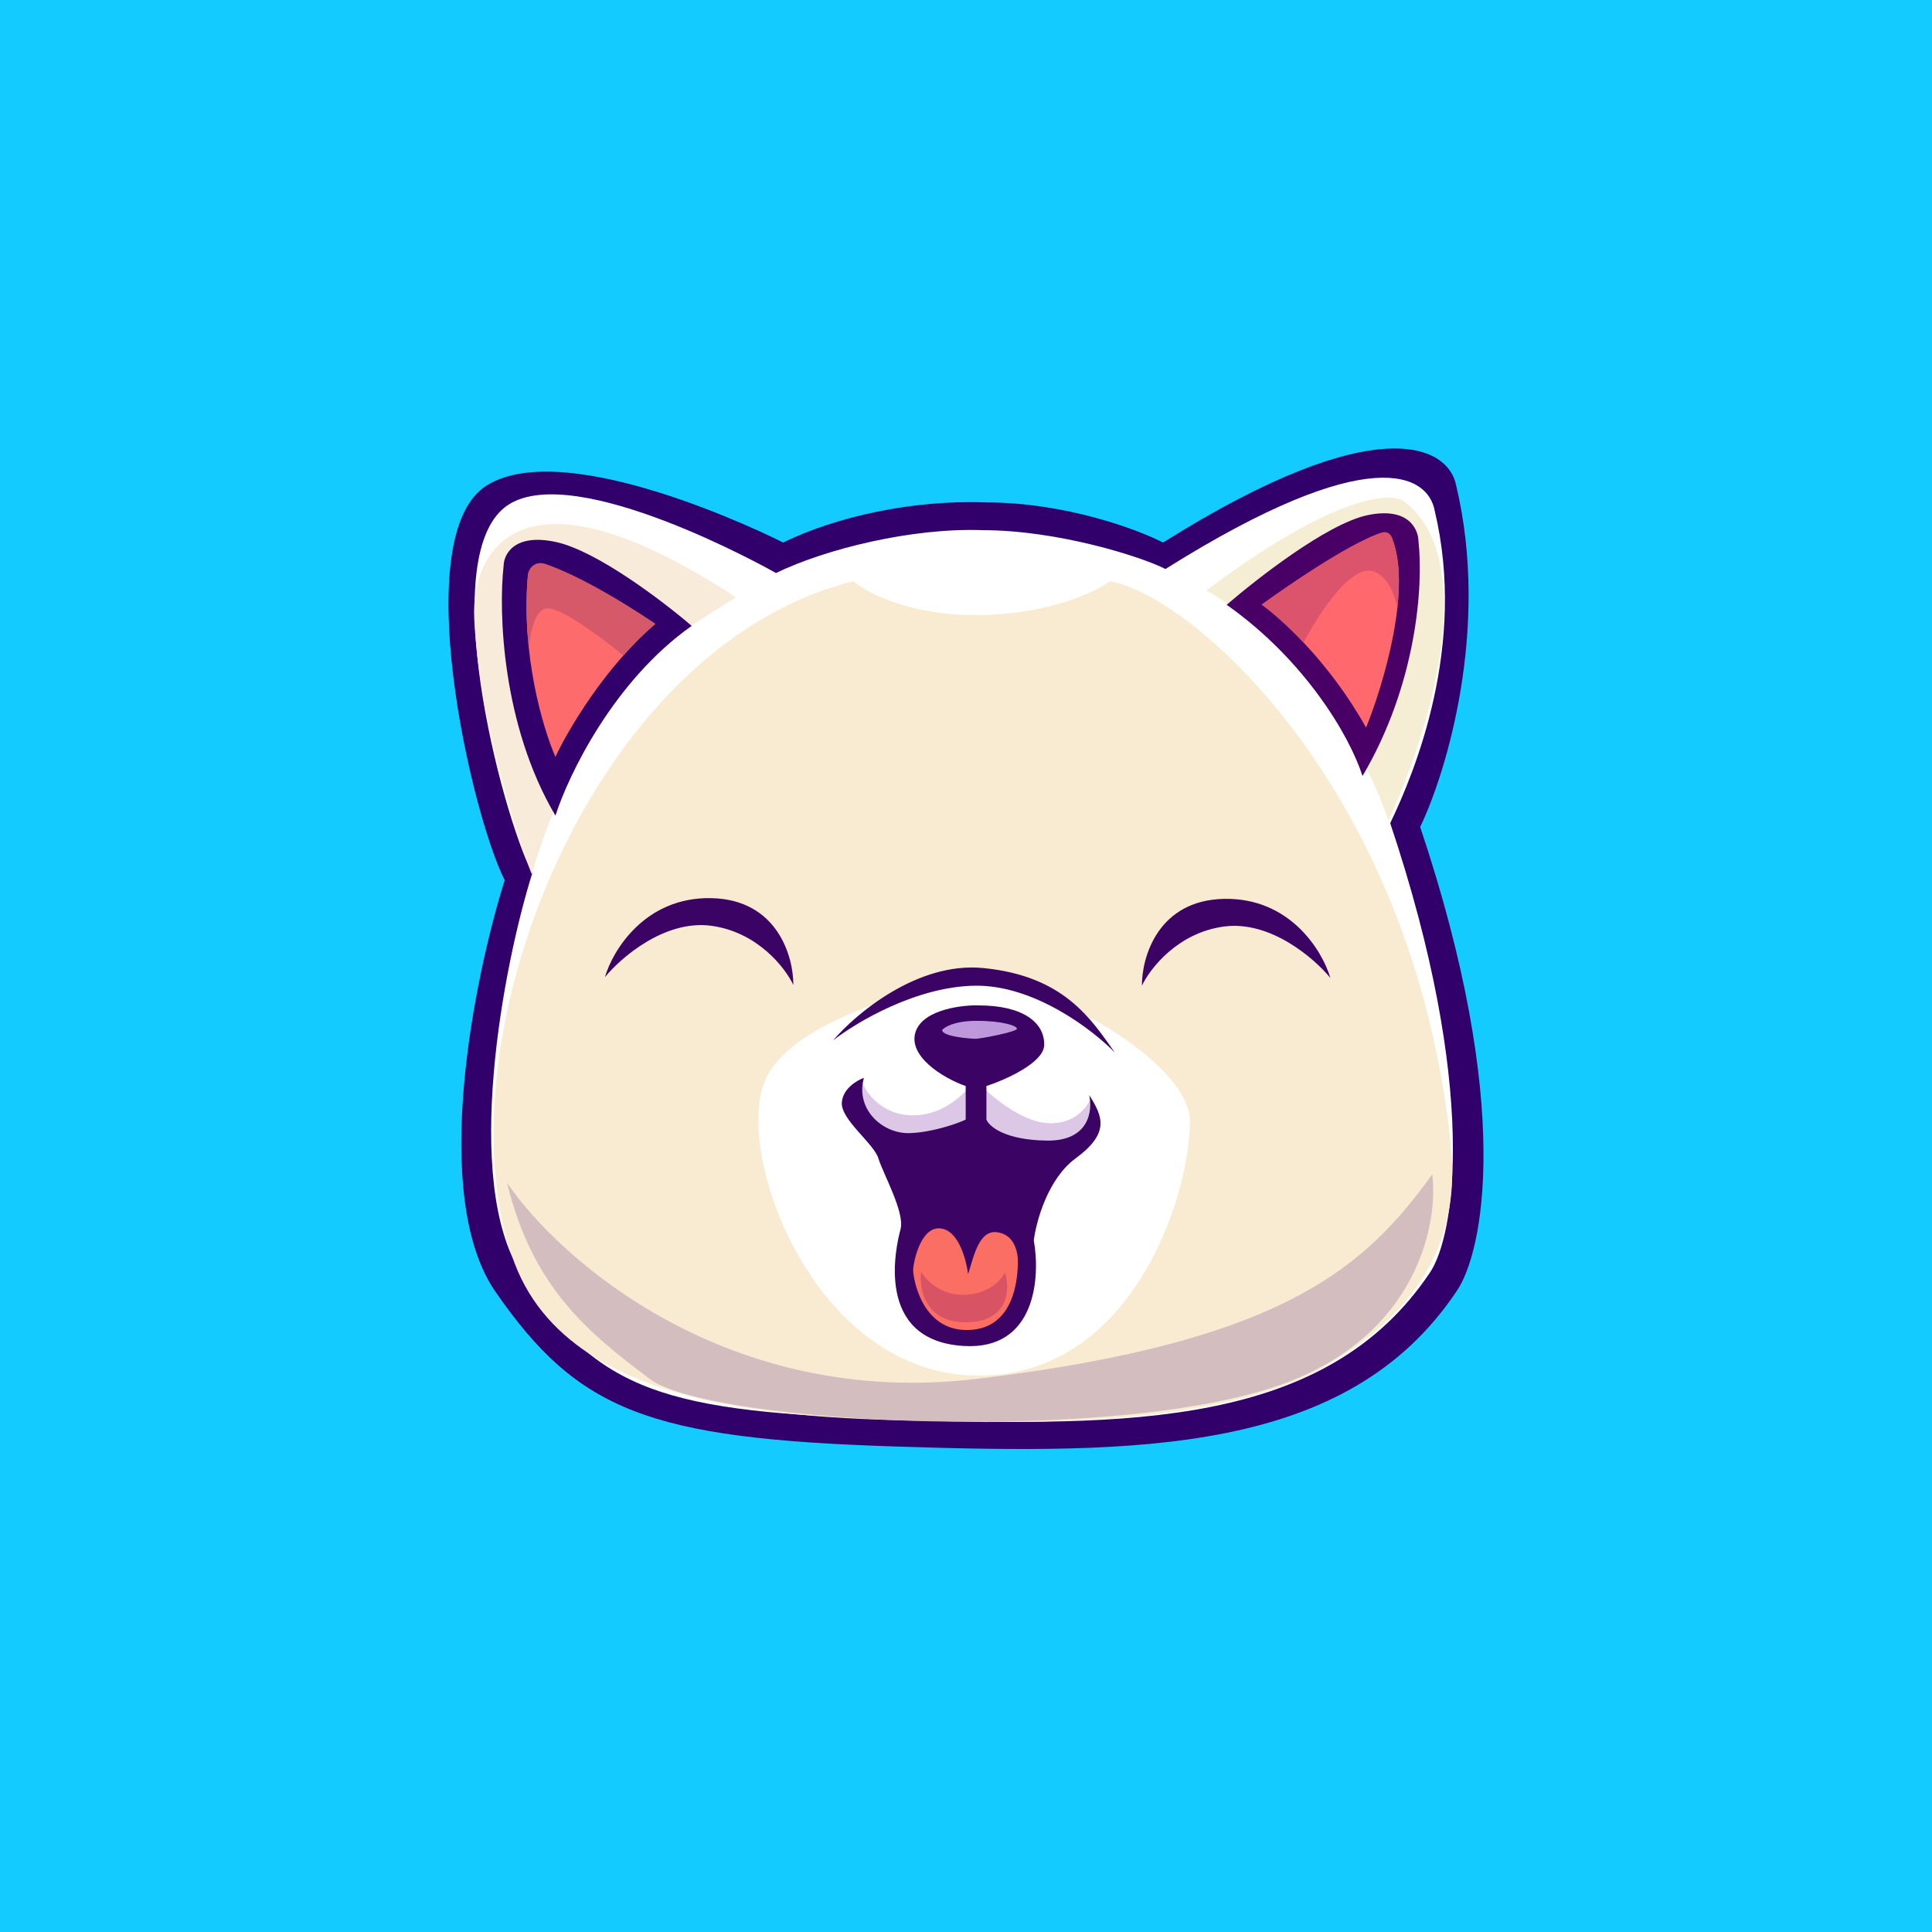 <!-- by TradingView --><svg width="56" height="56" fill="none" xmlns="http://www.w3.org/2000/svg"><path fill="#13CBFF" d="M0 0h56v56H0z"/><path d="M22.697 15.726c1.528-.743 3.73-1.243 5.882-1.163 2.29 0 4.376.775 5.132 1.163 6.302-3.954 8.29-2.752 8.496-1.657.988 4.135-.283 8.324-1.043 9.901 2.719 8.108 1.828 12.363 1.043 13.476-3.167 4.707-9.191 4.707-16.297 4.48-7.105-.229-9.152-1.026-11.546-4.48-1.916-2.764-.622-9.107.265-11.934-.966-1.9-2.832-10.007-.517-11.443s8.207 1.458 8.585 1.657z" fill="#31006B"/><path d="M22.491 16.61c1.445-.702 3.955-1.318 5.99-1.243 2.166 0 4.584.76 5.3 1.126 5.96-3.739 7.61-2.729 7.804-1.693.935 3.91-.57 7.568-1.289 9.06 2.57 7.667 1.88 11.993 1.138 13.046-2.994 4.451-8.691 4.451-15.41 4.236-6.72-.216-8.712-.766-10.92-4.236-1.705-2.681-.516-8.92.323-11.592-.914-1.797-2.858-9.34-.669-10.698 1.96-1.216 7.442 1.824 7.733 1.994z" fill="#fff"/><path d="M28.414 17.828c-2 .032-3.286-.64-3.679-.98-7.81 1.944-12.103 13.76-9.817 19.772 1.828 4.81 9.64 4.488 13.628 4.597 2.099 0 7.087 0 9.883-1.623 3.62-2.1 3.795-4.75 3.62-6.432-1.07-10.242-7.447-15.883-9.876-16.315-.42.314-1.76.95-3.76.981z" fill="#F9EBD1"/><path d="M22.164 31.348c.692-1.714 4.28-2.687 5.989-2.96 2.146 0 6.338 2.404 6.338 4.105 0 2.24-1.746 7.555-6.338 7.375-4.592-.18-6.854-6.378-5.99-8.52z" fill="#fff"/><path d="M26.427 32.327a1.57 1.57 0 01-1.468-1.04l-.346.735.83.995 4.083.502 2.088-.7v-.985c-.1.269-.5.788-1.294.717-.796-.072-1.705-.873-2.06-1.264-.226.359-.907 1.068-1.833 1.04z" fill="#DCC7E6"/><path d="M26.537 29.914c.22-.684 1.453-.788 1.823-.772 1.312 0 1.923.51 1.906 1.151-.013.513-1.121 1.005-1.674 1.187v.973c.078.197.538.594 1.76.608 1.223.013 1.322-.874 1.219-1.32.398.629.603 1.103-.399 1.839-.801.589-1.139 1.827-1.207 2.373.193 1.072.058 3.185-2.028 3.061-2.607-.154-1.967-2.895-1.835-3.381.133-.487-.506-1.614-.64-2.053-.132-.439-1.098-1.127-1.061-1.626.028-.398.438-.64.64-.712-.254.902.53 1.626 1.327 1.602.637-.019 1.366-.269 1.623-.391v-.973c-.704-.25-1.674-.883-1.454-1.566z" fill="#3B0364"/><path d="M27.27 35.608c.53.063.742.942.792 1.323.158-.495.309-1.285.84-1.214.53.07.617.623.602.942-.016.32-.064 1.861-1.442 1.892-1.379.032-1.609-1.573-1.593-1.775.016-.203.214-1.239.8-1.169z" fill="#FB6E64"/><path d="M27.948 37.531c-.706.012-1.126-.445-1.248-.675-.066.498.109 1.49 1.332 1.469 1.222-.021 1.243-.973 1.101-1.447-.1.213-.478.641-1.184.653z" fill="#D85465"/><path d="M28.282 29.59c-.611.003-.904.178-.974.265 0 .196.84.255.974.255.135 0 1.19-.201 1.194-.29.005-.088-.43-.236-1.194-.23z" fill="#BD98DB"/><path d="M35.48 26.054c-1.918.039-2.387 1.694-2.381 2.517.234-.497 1.037-1.536 2.38-1.715 1.344-.18 2.615.919 3.082 1.49-.228-.78-1.164-2.33-3.081-2.292zM20.615 26.033c1.917.038 2.386 1.694 2.38 2.516-.233-.496-1.037-1.535-2.38-1.715-1.344-.18-2.615.92-3.082 1.491.228-.78 1.164-2.33 3.082-2.292zM28.484 28.058c-1.891-.18-3.68 1.325-4.337 2.1.662-.521 2.414-1.568 4.125-1.587 1.712-.02 3.41 1.285 4.044 1.94-.685-.962-1.468-2.229-3.832-2.453z" fill="#3B0364"/><path d="M28.306 39.968c-7.197.858-12.073-3.431-13.61-5.683.747 3.063 2.381 4.36 4.135 5.683 1.753 1.322 13.61 1.91 18.412.127 3.842-1.426 4.449-4.63 4.272-6.054-1.914 2.634-4.211 4.854-13.209 5.927z" fill="#D3BDBF"/><path d="M40.245 23.785c-1.286-3.735-4.056-6.003-5.28-6.67 3.697-2.773 5.368-2.872 5.742-2.575 2.278 1.744.642 6.89-.462 9.245z" fill="#F6EED4"/><path d="M35.556 17.53c2.263 1.596 3.564 3.795 3.937 4.963 1.56-2.64 1.77-5.5 1.621-6.814-.005-.335-.288-.997-1.477-.746-1.19.252-3.26 1.89-4.081 2.597z" fill="#480066"/><path d="M39.596 21.09c-1.041-1.872-2.45-3.157-3.025-3.565 2.004-1.434 3.062-1.958 3.493-2.087.118-.036.23.029.276.14.598 1.453-.232 4.249-.744 5.512z" fill="#FF696E"/><path fill-rule="evenodd" clip-rule="evenodd" d="M37.784 18.625c.513-.962 1.46-2.37 2.101-2.032.346.183.529.593.617 1.036.086-.771.062-1.505-.162-2.05-.046-.112-.158-.177-.276-.142-.43.13-1.489.654-3.493 2.088.266.189.71.565 1.213 1.1z" fill="#DC546C"/><path d="M21.324 17.311c-6.282-4.116-7.67-1.305-7.578.615.125 2.749 1.162 6.089 1.666 7.415 1.218-4.228 3.58-6.56 4.608-7.198l1.304-.832z" fill="#F8EBDA"/><path d="M20.048 18.142c-2.263 1.596-3.575 4.33-3.948 5.499-1.56-2.64-1.651-5.928-1.502-7.243.005-.335.313-.942 1.502-.691 1.19.251 3.127 1.728 3.948 2.435z" fill="#31006B"/><path d="M15.299 16.695c-.196 2.274.437 4.415.8 5.243.356-.764 1.433-2.604 2.895-3.855-1.572-1.051-2.624-1.543-3.2-1.737-.246-.084-.473.09-.495.349z" fill="#FD6B6C"/><path fill-rule="evenodd" clip-rule="evenodd" d="M15.326 18.772c.06-.538.204-1.094.508-1.136.385-.053 1.502.767 2.235 1.363.286-.322.596-.634.925-.915-1.572-1.052-2.624-1.543-3.2-1.738-.246-.083-.473.09-.495.35-.062.717-.041 1.422.027 2.076z" fill="#D65969"/></svg>